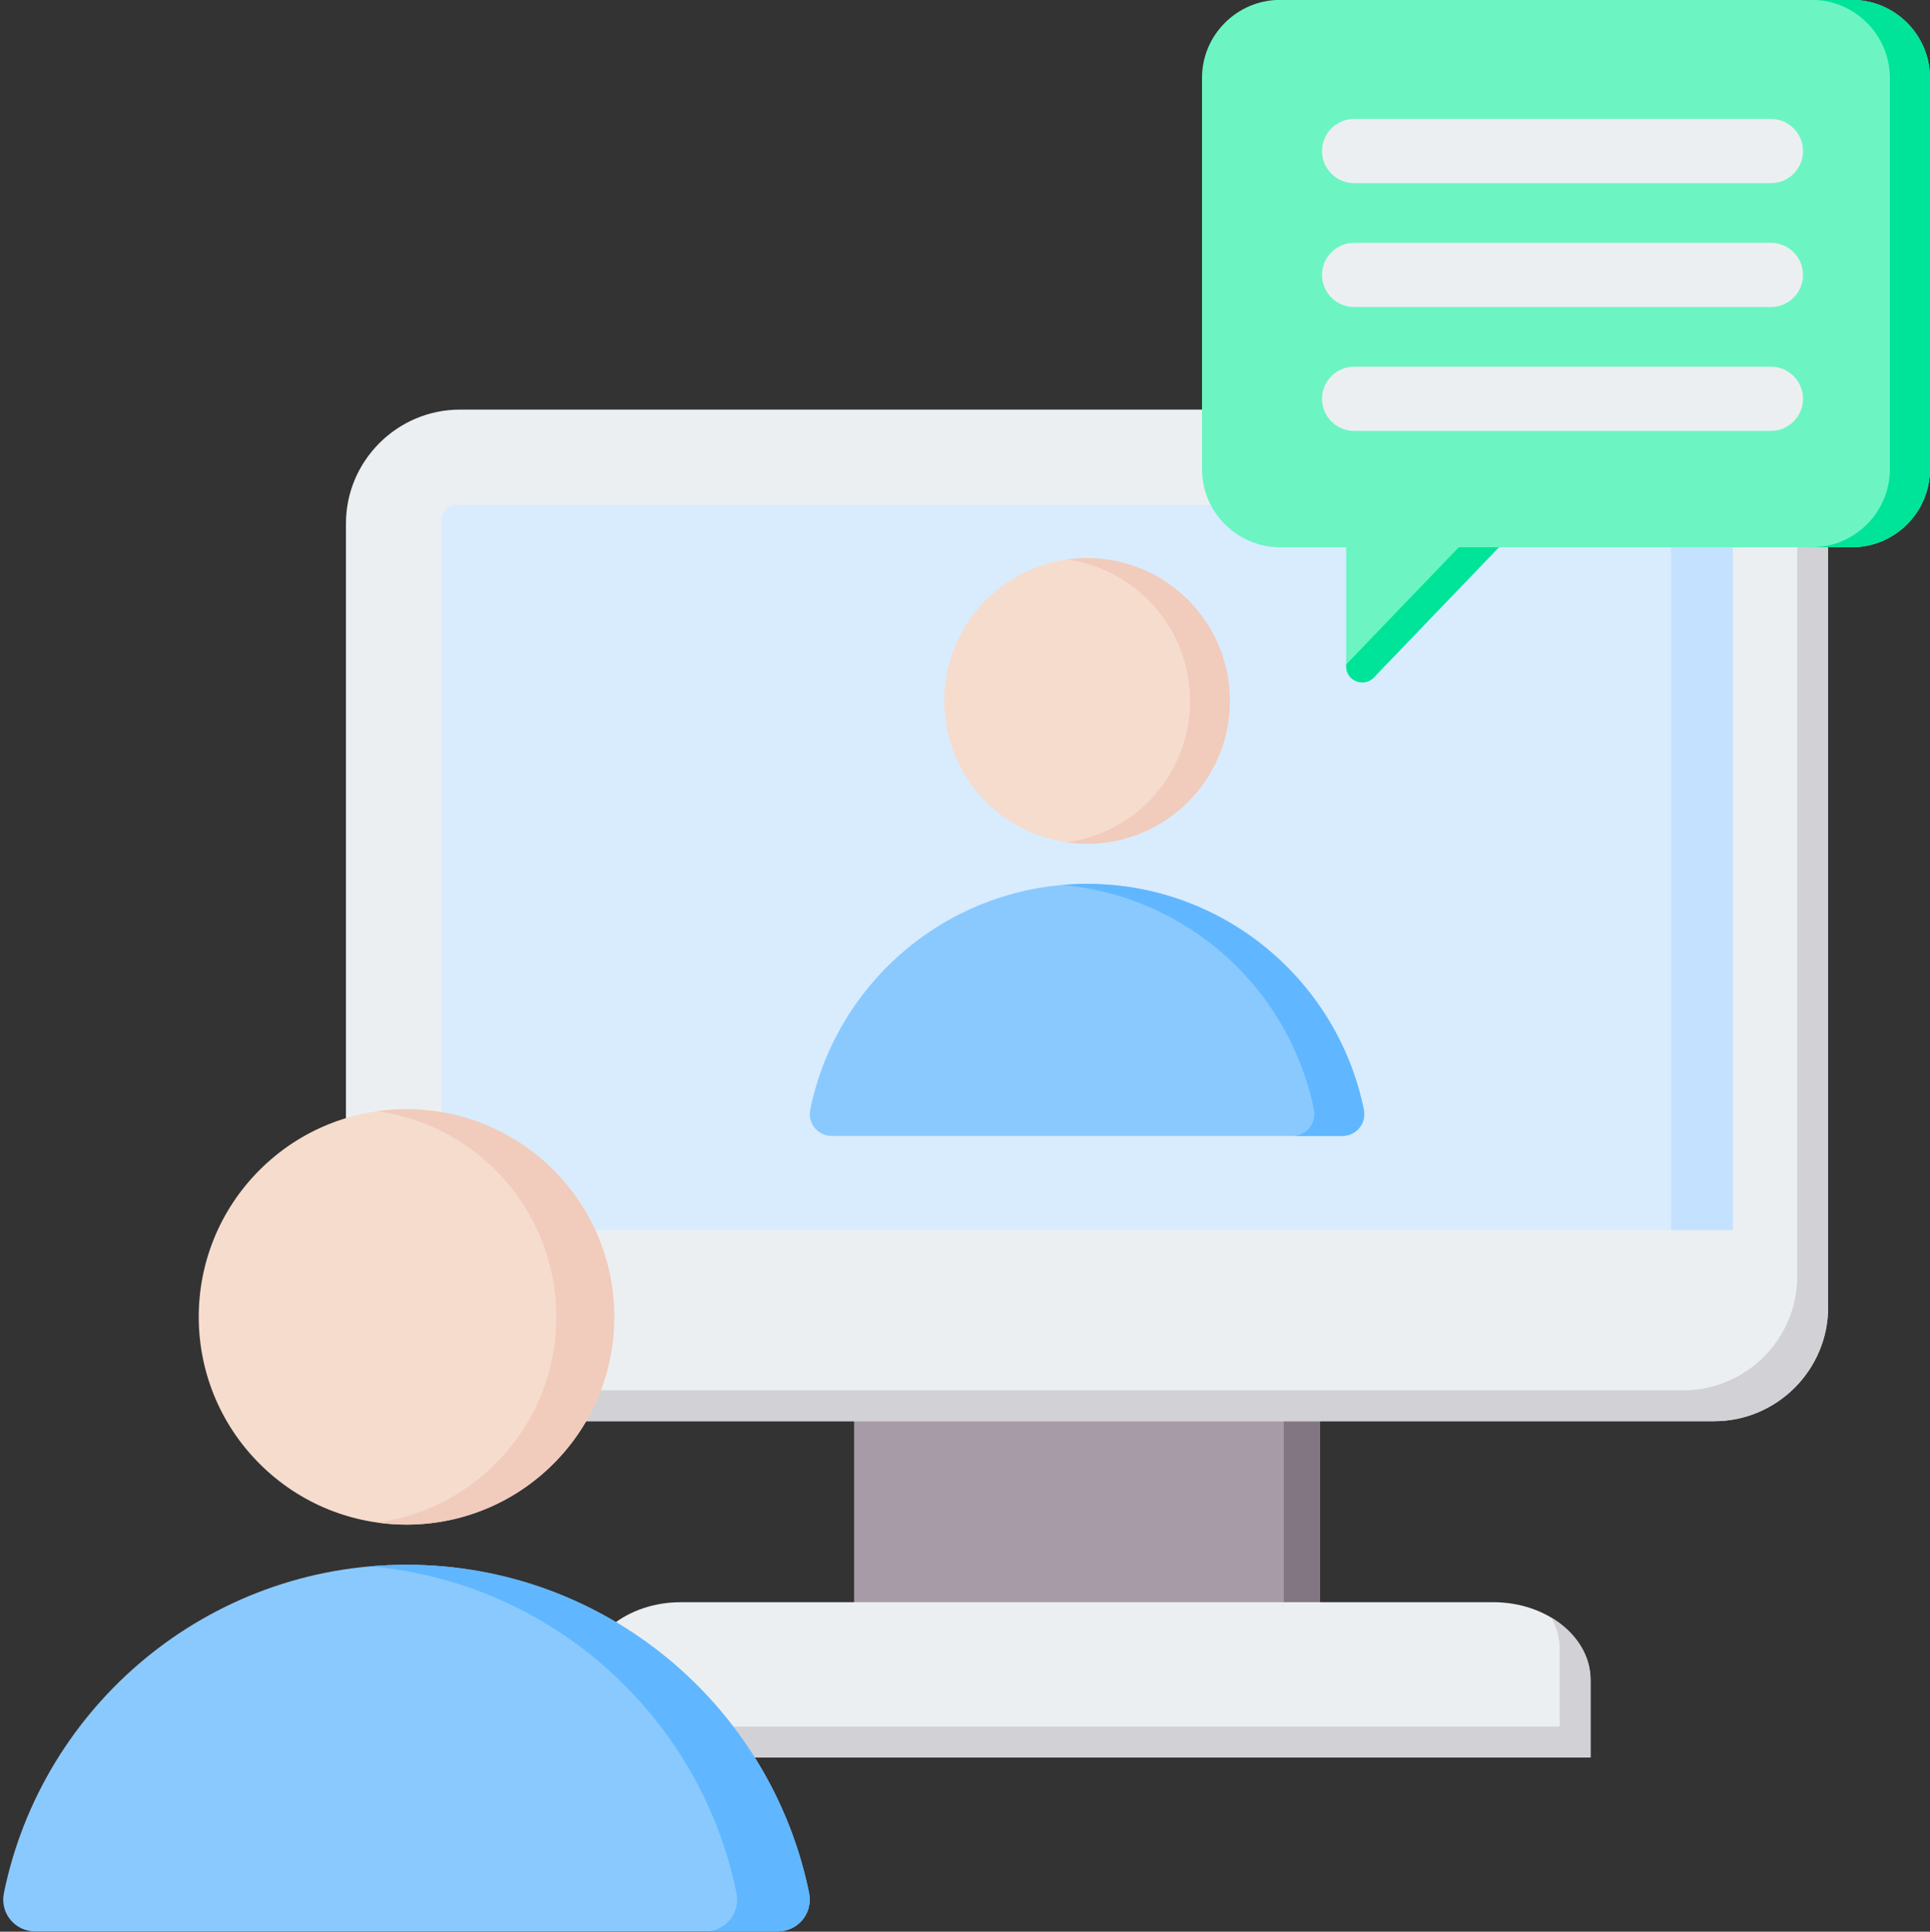 <?xml version="1.0" encoding="UTF-8"?>
<!DOCTYPE svg PUBLIC '-//W3C//DTD SVG 1.0//EN'
          'http://www.w3.org/TR/2001/REC-SVG-20010904/DTD/svg10.dtd'>
<svg height="481.3" preserveAspectRatio="xMidYMid meet" version="1.0" viewBox="15.2 15.4 480.8 481.3" width="480.8" xmlns="http://www.w3.org/2000/svg" xmlns:xlink="http://www.w3.org/1999/xlink" zoomAndPan="magnify"
><rect x="15.2" y="15.4" width="480.8" height="481.3" fill="#333333" stroke="none"/><g clip-rule="evenodd" fill-rule="evenodd"
  ><g
    ><g
      ><path d="M227.977 359.008H344.022V425.107H227.977z" fill="#a79ba7"
      /></g
      ><g
      ><path d="M335.023 359.008H344.023V425.107H335.023z" fill="#837683"
      /></g
      ><g
      ><path d="M160.564,453.288h250.872v-19.341c0-10.637-10.893-19.34-24.207-19.34H184.771 c-13.314,0-24.207,8.703-24.207,19.34V453.288z" fill="#eceff1"
      /></g
      ><g
      ><path d="M160.564,453.288h250.872v-19.341c0-6.322-3.847-11.96-9.764-15.495c1.329,2.39,2.071,5.03,2.071,7.802 v19.341H160.564V453.288z" fill="#d1d1d6"
      /></g
      ><g
      ><path d="M129.768,117.461h312.464c15.612,0,28.386,12.774,28.386,28.385v195.278 c0,15.612-12.774,28.385-28.386,28.385H129.768c-15.612,0-28.385-12.773-28.385-28.385V145.846 C101.383,130.234,114.156,117.461,129.768,117.461z" fill="#eceff1"
      /></g
      ><g
      ><path d="M458.066,122.32c7.559,5.114,12.552,13.765,12.552,23.526v195.277c0,15.612-12.774,28.385-28.385,28.385 H129.768c-9.761,0-18.412-4.993-23.526-12.552c4.531,3.065,9.982,4.859,15.833,4.859H434.54c15.611,0,28.385-12.773,28.385-28.385 V138.153C462.925,132.302,461.131,126.851,458.066,122.32z" fill="#d1d1d6"
      /></g
      ><g
      ><path d="M129.056,141.197h313.889c2.165,0,3.937,1.773,3.937,3.936v176.766H125.119V145.134 C125.119,142.969,126.89,141.197,129.056,141.197z" fill="#d8ecfe"
      /></g
      ><g
      ><path d="M427.559,141.197h15.385c2.165,0,3.937,1.773,3.937,3.937v176.765h-15.385V145.134 C431.496,142.969,429.724,141.197,427.559,141.197z" fill="#c4e2ff"
      /></g
    ></g
    ><g
    ><g
      ><path d="M23.95,496.626l185.032-0.001c5.052,0,8.792-4.578,7.784-9.529c-9.513-46.689-50.802-81.822-100.299-81.822 c-49.499,0-90.787,35.134-100.3,81.823C15.157,492.048,18.898,496.626,23.95,496.626z" fill="#8ac9fe"
      /></g
      ><g
      ><path d="M190.891,496.626h18.091c5.052,0,8.793-4.578,7.784-9.529c-9.513-46.689-50.802-81.822-100.299-81.822 c-3.048,0-6.065,0.135-9.046,0.395c45.417,3.977,82.327,37.613,91.254,81.427C199.683,492.048,195.943,496.626,190.891,496.626z" fill="#60b7ff"
      /></g
      ><g
      ><circle cx="116.466" cy="343.518" fill="#f6dccd" r="51.755" transform="rotate(-45.001 116.463 343.52)"
      /></g
      ><g
      ><path d="M116.466,291.762c28.583,0,51.755,23.172,51.755,51.755c0,28.583-23.172,51.755-51.755,51.755 c-2.447,0-4.854-0.174-7.211-0.502c25.17-3.509,44.545-25.117,44.545-51.253s-19.375-47.744-44.545-51.253 C111.612,291.936,114.019,291.762,116.466,291.762z" fill="#f1cbbc"
      /></g
    ></g
    ><g
    ><g
      ><path d="M222.395,298.431l127.21,0c3.474,0,6.045-3.148,5.351-6.551c-6.54-32.099-34.926-56.253-68.956-56.253 c-34.031,0-62.417,24.155-68.957,56.254C216.35,295.283,218.922,298.431,222.395,298.431z" fill="#8ac9fe"
      /></g
      ><g
      ><path d="M337.167,298.43h12.438c3.474,0,6.045-3.148,5.352-6.551c-6.54-32.099-34.927-56.253-68.956-56.253 c-2.096,0-4.17,0.093-6.219,0.272c31.224,2.734,56.6,25.859,62.737,55.981C343.212,295.283,340.641,298.43,337.167,298.43z" fill="#60b7ff"
      /></g
      ><g
      ><circle cx="286" cy="190.043" fill="#f6dccd" r="35.582"
      /></g
      ><g
      ><path d="M286,154.461c19.651,0,35.582,15.931,35.582,35.582c0,19.651-15.931,35.582-35.582,35.582 c-1.682,0-3.337-0.12-4.957-0.346c17.304-2.412,30.625-17.268,30.625-35.237s-13.32-32.824-30.625-35.237 C282.663,154.58,284.318,154.461,286,154.461z" fill="#f1cbbc"
      /></g
    ></g
    ><g
    ><g
      ><path d="M495.999,132.304c0-32.494,0-64.987,0-97.481c0-10.713-8.737-19.45-19.45-19.45 c-47.486,0-94.971,0-142.457,0c-10.713,0-19.45,8.737-19.45,19.45c0,32.494,0,64.987,0,97.481c0,10.713,8.737,19.45,19.45,19.45 h16.458v29.682c0,1.667,0.96,3.088,2.506,3.711c1.546,0.622,3.223,0.262,4.378-0.939l31.176-32.453h87.938 C487.262,151.754,495.999,143.017,495.999,132.304z" fill="#6cf5c2"
      /></g
      ><g
      ><path d="M495.999,132.304c0-32.494,0-64.987,0-97.481c0-10.713-8.737-19.45-19.45-19.45h-10 c10.713,0,19.45,8.737,19.45,19.45c0,32.493,0,64.987,0,97.481c0,10.713-8.737,19.45-19.45,19.45h10 C487.262,151.754,495.999,143.017,495.999,132.304L495.999,132.304z M350.551,180.964v0.472c0,1.667,0.96,3.088,2.506,3.711 c1.546,0.622,3.223,0.262,4.378-0.939l31.176-32.453h-10L350.551,180.964z" fill="#00e499"
      /></g
      ><g
      ><path d="M352.542,122.762c-4.418,0-8-3.582-8-8c0-4.418,3.582-8,8-8h103.821c4.418,0,8,3.582,8,8c0,4.418-3.582,8-8,8 H352.542L352.542,122.762z M352.542,61.033c-4.418,0-8-3.582-8-8s3.582-8,8-8h103.821c4.418,0,8,3.582,8,8s-3.582,8-8,8H352.542 L352.542,61.033z M352.542,91.898c-4.418,0-8-3.582-8-8s3.582-8,8-8h103.821c4.418,0,8,3.582,8,8s-3.582,8-8,8H352.542z" fill="#eceff1"
      /></g
    ></g
  ></g
></svg
>
